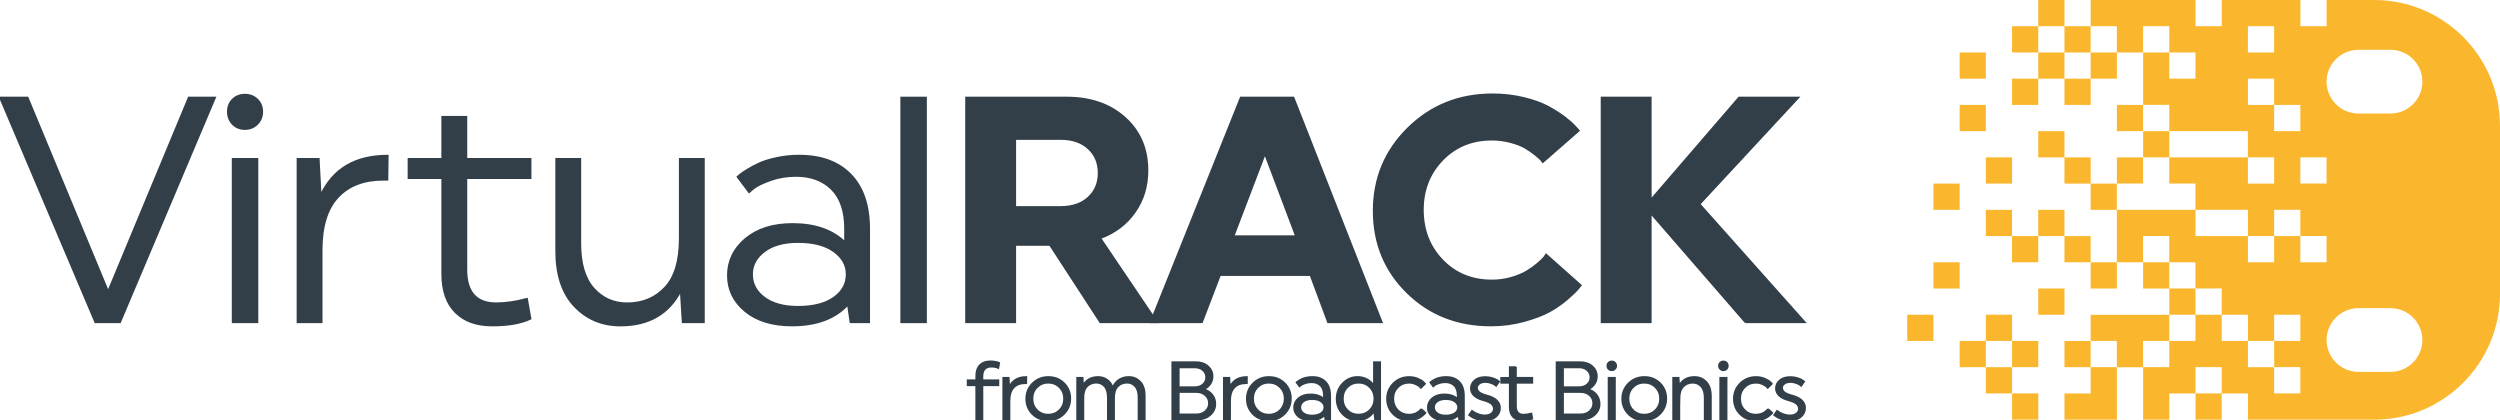 <?xml version="1.0" encoding="UTF-8"?><svg id="Layer_1" xmlns="http://www.w3.org/2000/svg" viewBox="0 0 1404.54 236.15"><defs><style>.cls-1{fill:#fab72d;}.cls-2{fill:#333f48;stroke:#333f48;stroke-miterlimit:10;}</style></defs><g><rect class="cls-1" x="1100.96" y="29.47" width="14.73" height="14.74"/><rect class="cls-1" x="1100.96" y="58.94" width="14.73" height="14.74"/><rect class="cls-1" x="1115.68" y="88.41" width="14.73" height="14.73"/><rect class="cls-1" x="1086.23" y="103.14" width="14.73" height="14.74"/><rect class="cls-1" x="1086.23" y="147.35" width="14.73" height="14.74"/><rect class="cls-1" x="1145.13" y="162.08" width="14.73" height="14.74"/><rect class="cls-1" x="1071.51" y="176.82" width="14.73" height="14.73"/><path class="cls-1" d="M1130.42,221.02v-14.74h14.72v-14.74h-14.72v-14.73h-14.73v14.73h-14.73v14.74h14.73v14.74h14.73v14.73h14.73v-14.73h-14.72Zm-14.73-14.74v-14.74h14.72v14.74h-14.72Z"/><path class="cls-1" d="M1404.54,165.09V70.67c0-38.97-31.7-70.67-70.67-70.67h-26.75V14.73h-14.72V0h-44.19V14.73h-14.72V0h-58.91V14.73h-14.72V0h-14.73V14.73h-14.73v14.74h14.73v14.74h-14.73v14.73h14.73v-14.73h14.72v14.73h14.73v-14.73h14.73v-14.74h14.72v29.47h-14.73v14.74h14.73v14.74h-14.73v14.73h-14.72v-14.73h-14.73v-14.74h-14.73v14.74h14.72v14.73h14.72v14.74h14.73v29.47h-14.72v-14.73h-14.73v-14.74h-14.73v14.74h-14.72v-14.74h-14.73v14.74h14.73v14.73h14.73v-14.73h14.72v14.73h14.72v14.74h14.74v-14.74h14.72v14.74h14.73v14.74h-44.18v14.73h-14.72v14.74h14.72v14.74h-14.72v14.73h29.46v-29.47h14.72v29.47h14.73v-14.73h14.72v14.73h14.73v-14.73h14.72v14.73h70.94c38.97,0,70.67-31.7,70.67-70.67Zm-141.6,41.2v-14.74h14.72v14.74h-14.72Zm-14.73-29.47h14.72v14.73h-14.72v-14.73Zm-14.73-58.94h29.44v14.74h-29.44v-14.74Zm29.45-73.67h14.72v14.73h-14.72v-14.73Zm29.44,14.73v14.74h-14.72v-14.74h14.72Zm-14.73,29.47v14.73h-14.72v-14.73h14.72Zm14.73,44.2h-14.72v-14.74h14.72v14.74Zm-29.44,14.73v-14.73h14.72v14.73h-14.72Zm14.72,44.2v-14.73h14.72v14.73h-14.72Zm65.39-18.41c9.85,0,17.9,8.06,17.9,17.9s-8.06,17.9-17.9,17.9h-18.04c-9.85,0-17.9-8.06-17.9-17.9s8.06-17.9,17.9-17.9h18.04Zm-35.94-25.8h-14.72v-14.73h14.72v14.73Zm0-44.2h-14.72v-14.73h14.72v14.73Zm35.94-75.15c9.85,0,17.9,8.06,17.9,17.9s-8.06,17.9-17.9,17.9h-18.04c-9.85,0-17.9-8.05-17.9-17.9s8.06-17.9,17.9-17.9h18.04Zm-65.4-13.26v14.74h-14.72V14.73h14.72Zm-132.52,14.74V14.73h14.72v14.74h-14.72Zm29.44,14.74h-14.72v-14.74h14.72v14.74Zm0-14.74V14.73h14.72v14.74h-14.72Zm29.45,0V14.73h14.72v14.74h-14.72Zm14.72,0h14.72v14.74h-14.72v-14.74Zm-14.72,44.2v-14.74h14.72v14.74h-14.72Zm14.72,0h44.17v14.74h-44.17v-14.74Zm-29.45,44.2v-14.74h14.72v-14.73h14.72v14.73h14.72v14.74h-44.17Zm14.72,29.47v-14.73h14.72v14.73h-14.72Zm14.72,14.74v-14.74h14.72v14.74h-14.72Zm14.73,0h14.72v14.74h-14.72v-14.74Zm0,14.74v14.73h-14.72v-14.73h14.72Zm-58.89,29.47v-14.74h14.72v14.74h-14.72Zm29.45,0v-14.74h14.72v14.74h-14.72Zm29.45,14.74v-14.74h14.72v14.74h-14.72Zm44.18,0v-14.74h14.72v14.74h-14.72Z"/></g><g><g><path class="cls-2" d="M551.93,211.36v2.3h8.97v2.76h-8.97v19.27h-3.45v-19.27h-4.83v-2.76h4.83v-2.44c0-2.64,.69-4.66,2.07-6.07,1.38-1.41,3.29-2.12,5.75-2.12,1.01,0,1.94,.08,2.78,.23,.84,.15,1.43,.31,1.77,.46l.51,.23-.51,2.76c-1.01-.49-2.33-.74-3.95-.74s-2.78,.46-3.66,1.38c-.87,.92-1.31,2.25-1.31,4Z"/><path class="cls-2" d="M563.66,235.69v-23.41h3.04l.28,5.24c1.75-3.8,4.95-5.7,9.61-5.7l-.04,3.45h-.6c-2.79,0-4.96,.84-6.51,2.51-1.55,1.67-2.32,4.19-2.32,7.56v10.35h-3.45Z"/><path class="cls-2" d="M580.17,215.36c2.39-2.36,5.33-3.54,8.83-3.54s6.41,1.16,8.76,3.47c2.34,2.32,3.52,5.19,3.52,8.62s-1.2,6.33-3.59,8.69c-2.39,2.36-5.33,3.54-8.83,3.54s-6.42-1.16-8.76-3.47c-2.34-2.31-3.52-5.19-3.52-8.62s1.2-6.33,3.59-8.69Zm2.39,15.04c1.69,1.72,3.8,2.57,6.35,2.57s4.67-.86,6.37-2.57c1.7-1.72,2.55-3.86,2.55-6.44s-.85-4.67-2.55-6.39c-1.7-1.72-3.82-2.57-6.37-2.57s-4.62,.86-6.32,2.57c-1.7,1.72-2.55,3.85-2.55,6.39s.84,4.72,2.53,6.44Z"/><path class="cls-2" d="M605.18,235.69v-23.41h3.04l.23,4.41c1.72-3.25,4.54-4.87,8.46-4.87,1.9,0,3.59,.51,5.06,1.54,1.47,1.03,2.55,2.52,3.22,4.48,.76-1.99,1.94-3.49,3.52-4.51,1.58-1.01,3.39-1.52,5.45-1.52,2.57,0,4.71,.9,6.41,2.69,1.7,1.79,2.55,4.39,2.55,7.79v13.38h-3.45v-12.28c0-2.82-.61-4.93-1.84-6.32-1.23-1.39-2.77-2.09-4.64-2.09-2.12,0-3.86,.7-5.24,2.09-1.38,1.4-2.07,3.56-2.07,6.51v12.09h-3.45v-12.28c0-2.82-.61-4.93-1.84-6.32-1.23-1.39-2.77-2.09-4.64-2.09-2.12,0-3.86,.7-5.24,2.09-1.38,1.4-2.07,3.56-2.07,6.51v12.09h-3.45Z"/><path class="cls-2" d="M658.63,203.49h13.11c2.85,0,5.14,.76,6.88,2.28,1.73,1.52,2.6,3.41,2.6,5.68,0,1.63-.45,3.08-1.34,4.37-.89,1.29-2.11,2.25-3.68,2.9,1.99,.52,3.59,1.53,4.78,3.01,1.2,1.49,1.79,3.21,1.79,5.17,0,2.48-.96,4.57-2.88,6.25-1.92,1.69-4.39,2.53-7.43,2.53h-13.84v-32.19Zm3.59,14.07h8.97c1.93,0,3.49-.54,4.69-1.61,1.2-1.07,1.79-2.39,1.79-3.95s-.6-2.93-1.79-4c-1.2-1.07-2.76-1.61-4.69-1.61h-8.97v11.17Zm0,2.67v12.6h9.84c2.12,0,3.84-.6,5.17-1.82,1.34-1.21,2-2.71,2-4.48s-.67-3.27-2-4.48c-1.33-1.21-3.06-1.82-5.17-1.82h-9.84Z"/><path class="cls-2" d="M687.6,235.69v-23.41h3.04l.28,5.24c1.75-3.8,4.95-5.7,9.61-5.7l-.04,3.45h-.6c-2.79,0-4.96,.84-6.51,2.51-1.55,1.67-2.32,4.19-2.32,7.56v10.35h-3.45Z"/><path class="cls-2" d="M704.1,215.36c2.39-2.36,5.33-3.54,8.83-3.54s6.41,1.16,8.76,3.47c2.34,2.32,3.52,5.19,3.52,8.62s-1.2,6.33-3.59,8.69c-2.39,2.36-5.33,3.54-8.83,3.54s-6.42-1.16-8.76-3.47c-2.34-2.31-3.52-5.19-3.52-8.62s1.2-6.33,3.59-8.69Zm2.39,15.04c1.69,1.72,3.8,2.57,6.35,2.57s4.67-.86,6.37-2.57c1.7-1.72,2.55-3.86,2.55-6.44s-.85-4.67-2.55-6.39c-1.7-1.72-3.82-2.57-6.37-2.57s-4.62,.86-6.32,2.57c-1.7,1.72-2.55,3.85-2.55,6.39s.84,4.72,2.53,6.44Z"/><path class="cls-2" d="M736.34,221.61c3.19,0,5.69,.87,7.5,2.62v-1.93c0-2.51-.63-4.41-1.91-5.68s-2.98-1.91-5.13-1.91c-1.29,0-2.49,.2-3.61,.6-1.12,.4-1.92,.78-2.41,1.15l-.69,.6-1.65-2.21c.09-.08,.22-.19,.38-.33,.16-.14,.51-.38,1.06-.72,.55-.34,1.14-.65,1.77-.93,.63-.28,1.45-.52,2.46-.74,1.01-.22,2.07-.32,3.17-.32,3.16,0,5.62,.9,7.38,2.71,1.76,1.81,2.64,4.4,2.64,7.77v13.38h-2.67l-.37-2.53c-1.84,1.99-4.51,2.99-8,2.99-2.82,0-5.06-.68-6.72-2.05-1.65-1.36-2.48-3.07-2.48-5.13s.84-3.83,2.53-5.24c1.69-1.41,3.94-2.12,6.76-2.12Zm.74,11.87c2.21,0,3.92-.44,5.15-1.31,1.23-.87,1.84-1.98,1.84-3.33s-.61-2.42-1.84-3.31c-1.23-.89-2.94-1.33-5.15-1.33-2.02,0-3.63,.45-4.81,1.33-1.18,.89-1.77,1.99-1.77,3.31s.59,2.46,1.77,3.33c1.18,.87,2.78,1.31,4.81,1.31Z"/><path class="cls-2" d="M775.38,203.49v32.19h-2.85l-.42-4.83c-1.01,1.66-2.34,2.95-4,3.89-1.66,.94-3.5,1.4-5.52,1.4-3.25,0-6-1.16-8.25-3.5-2.26-2.33-3.38-5.2-3.38-8.6s1.15-6.29,3.45-8.67c2.3-2.38,5.07-3.56,8.32-3.56,1.96,0,3.74,.44,5.33,1.31s2.88,2.08,3.86,3.61v-13.24h3.45Zm-12.14,11.5c-2.51,0-4.61,.86-6.3,2.57-1.69,1.72-2.53,3.85-2.53,6.39s.84,4.72,2.53,6.44c1.69,1.72,3.79,2.57,6.3,2.57s4.67-.86,6.37-2.57c1.7-1.72,2.55-3.86,2.55-6.44s-.85-4.67-2.55-6.39c-1.7-1.72-3.83-2.57-6.37-2.57Z"/><path class="cls-2" d="M798.47,229.8l2.34,2.16c-.09,.12-.22,.28-.37,.46s-.52,.51-1.1,.99c-.58,.48-1.2,.9-1.84,1.27-.64,.37-1.5,.71-2.57,1.01-1.07,.31-2.19,.46-3.36,.46-3.49,0-6.42-1.16-8.76-3.47-2.34-2.31-3.52-5.19-3.52-8.62s1.2-6.33,3.59-8.69c2.39-2.36,5.33-3.54,8.83-3.54,1.75,0,3.35,.31,4.83,.94,1.47,.63,2.51,1.25,3.13,1.86l.92,.97-2.3,2.3c-.18-.21-.44-.48-.76-.8-.32-.32-1.06-.75-2.21-1.29-1.15-.54-2.38-.8-3.7-.8-2.51,0-4.62,.86-6.32,2.57-1.7,1.72-2.55,3.85-2.55,6.39s.84,4.72,2.53,6.44c1.69,1.72,3.8,2.57,6.35,2.57,.89,0,1.72-.11,2.5-.32,.78-.21,1.43-.47,1.93-.78,.5-.31,.95-.62,1.33-.94,.39-.32,.65-.59,.81-.81l.28-.32Z"/><path class="cls-2" d="M811.48,221.61c3.19,0,5.69,.87,7.5,2.62v-1.93c0-2.51-.63-4.41-1.91-5.68-1.27-1.27-2.98-1.91-5.13-1.91-1.29,0-2.49,.2-3.61,.6-1.12,.4-1.92,.78-2.41,1.15l-.69,.6-1.65-2.21c.09-.08,.22-.19,.38-.33,.16-.14,.51-.38,1.06-.72,.55-.34,1.14-.65,1.77-.93,.63-.28,1.45-.52,2.46-.74,1.01-.22,2.07-.32,3.17-.32,3.16,0,5.62,.9,7.38,2.71,1.76,1.81,2.64,4.4,2.64,7.77v13.38h-2.67l-.37-2.53c-1.84,1.99-4.51,2.99-8,2.99-2.82,0-5.06-.68-6.72-2.05-1.65-1.36-2.48-3.07-2.48-5.13s.84-3.83,2.53-5.24c1.69-1.41,3.94-2.12,6.76-2.12Zm.74,11.87c2.21,0,3.92-.44,5.15-1.31,1.23-.87,1.84-1.98,1.84-3.33s-.61-2.42-1.84-3.31c-1.23-.89-2.94-1.33-5.15-1.33-2.02,0-3.63,.45-4.81,1.33-1.18,.89-1.77,1.99-1.77,3.31s.59,2.46,1.77,3.33c1.18,.87,2.78,1.31,4.81,1.31Z"/><path class="cls-2" d="M835.21,222.17c5,1.32,7.49,3.66,7.49,7.04,0,1.96-.76,3.61-2.3,4.94-1.53,1.33-3.63,2-6.3,2-1.62,0-3.16-.25-4.6-.76-1.44-.51-2.48-1-3.13-1.5l-.97-.73,1.61-2.34c.25,.18,.58,.42,.98,.71,.4,.29,1.22,.67,2.45,1.15,1.24,.48,2.47,.72,3.7,.72,1.59,0,2.85-.36,3.77-1.08,.92-.72,1.38-1.59,1.38-2.6,0-1.07-.43-2.01-1.29-2.8-.86-.8-2.48-1.52-4.87-2.16-2.15-.58-3.81-1.44-4.99-2.57-1.18-1.13-1.77-2.47-1.77-4,0-1.75,.71-3.24,2.14-4.48,1.42-1.24,3.41-1.86,5.96-1.86,1.41,0,2.76,.21,4.05,.62,1.29,.41,2.22,.84,2.8,1.26l.87,.64-1.65,2.39c-.2-.15-.45-.35-.77-.6-.32-.25-.99-.57-2.01-.97-1.03-.4-2.08-.6-3.15-.6-1.53,0-2.72,.33-3.56,.99-.84,.66-1.27,1.4-1.27,2.23,0,.95,.39,1.78,1.17,2.48,.78,.71,2.2,1.33,4.25,1.89Z"/><path class="cls-2" d="M851.67,206.25v6.03h9.2v2.76h-9.2v13.11c0,3.22,1.42,4.83,4.28,4.83,.67,0,1.38-.05,2.12-.16,.73-.11,1.3-.22,1.7-.34l.6-.14,.5,2.85c-1.35,.64-3.17,.97-5.47,.97s-4-.63-5.27-1.89c-1.27-1.26-1.91-3.1-1.91-5.52v-13.7h-4.83v-2.76h4.83v-6.03h3.45Z"/><path class="cls-2" d="M874.53,203.49h13.11c2.85,0,5.14,.76,6.88,2.28,1.73,1.52,2.6,3.41,2.6,5.68,0,1.63-.45,3.08-1.34,4.37-.89,1.29-2.11,2.25-3.68,2.9,1.99,.52,3.59,1.53,4.78,3.01,1.2,1.49,1.79,3.21,1.79,5.17,0,2.48-.96,4.57-2.88,6.25-1.92,1.69-4.39,2.53-7.43,2.53h-13.84v-32.19Zm3.59,14.07h8.97c1.93,0,3.49-.54,4.69-1.61,1.2-1.07,1.79-2.39,1.79-3.95s-.6-2.93-1.79-4c-1.2-1.07-2.76-1.61-4.69-1.61h-8.97v11.17Zm0,2.67v12.6h9.84c2.12,0,3.84-.6,5.17-1.82,1.34-1.21,2-2.71,2-4.48s-.67-3.27-2-4.48c-1.33-1.21-3.06-1.82-5.17-1.82h-9.84Z"/><path class="cls-2" d="M903.74,203.77c.46-.46,1.04-.69,1.75-.69s1.3,.23,1.77,.69c.47,.46,.71,1.04,.71,1.75s-.24,1.3-.71,1.77c-.47,.48-1.07,.71-1.77,.71s-1.29-.24-1.75-.71c-.46-.47-.69-1.06-.69-1.77s.23-1.29,.69-1.75Zm0,31.92v-23.41h3.54v23.41h-3.54Z"/><path class="cls-2" d="M915,215.36c2.39-2.36,5.33-3.54,8.83-3.54s6.41,1.16,8.76,3.47c2.34,2.32,3.52,5.19,3.52,8.62s-1.2,6.33-3.59,8.69c-2.39,2.36-5.33,3.54-8.83,3.54s-6.42-1.16-8.76-3.47c-2.34-2.31-3.52-5.19-3.52-8.62s1.2-6.33,3.59-8.69Zm2.39,15.04c1.69,1.72,3.8,2.57,6.35,2.57s4.67-.86,6.37-2.57c1.7-1.72,2.55-3.86,2.55-6.44s-.85-4.67-2.55-6.39c-1.7-1.72-3.82-2.57-6.37-2.57s-4.62,.86-6.32,2.57c-1.7,1.72-2.55,3.85-2.55,6.39s.84,4.72,2.53,6.44Z"/><path class="cls-2" d="M943.47,224.28v11.41h-3.45v-23.41h3.04l.28,4.51c1.71-3.31,4.6-4.97,8.65-4.97,2.63,0,4.83,.92,6.58,2.76,1.75,1.84,2.62,4.48,2.62,7.91v13.2h-3.45v-12.09c0-2.88-.63-5.04-1.91-6.46-1.27-1.42-2.88-2.14-4.81-2.14-2.21,0-4.02,.75-5.43,2.25-1.41,1.5-2.12,3.85-2.12,7.04Z"/><path class="cls-2" d="M966.46,203.77c.46-.46,1.04-.69,1.75-.69s1.3,.23,1.77,.69c.47,.46,.71,1.04,.71,1.75s-.24,1.3-.71,1.77c-.47,.48-1.07,.71-1.77,.71s-1.29-.24-1.75-.71c-.46-.47-.69-1.06-.69-1.77s.23-1.29,.69-1.75Zm0,31.92v-23.41h3.54v23.41h-3.54Z"/><path class="cls-2" d="M993.32,229.8l2.34,2.16c-.09,.12-.22,.28-.37,.46-.15,.18-.52,.51-1.1,.99-.58,.48-1.2,.9-1.84,1.27-.64,.37-1.5,.71-2.57,1.01-1.07,.31-2.19,.46-3.36,.46-3.49,0-6.42-1.16-8.76-3.47-2.34-2.31-3.52-5.19-3.52-8.62s1.2-6.33,3.59-8.69c2.39-2.36,5.33-3.54,8.83-3.54,1.75,0,3.35,.31,4.83,.94s2.51,1.25,3.13,1.86l.92,.97-2.3,2.3c-.18-.21-.44-.48-.76-.8-.32-.32-1.06-.75-2.21-1.29-1.15-.54-2.38-.8-3.7-.8-2.51,0-4.62,.86-6.32,2.57-1.7,1.72-2.55,3.85-2.55,6.39s.84,4.72,2.53,6.44c1.69,1.72,3.8,2.57,6.35,2.57,.89,0,1.72-.11,2.5-.32,.78-.21,1.43-.47,1.93-.78,.5-.31,.95-.62,1.33-.94,.39-.32,.65-.59,.81-.81l.28-.32Z"/><path class="cls-2" d="M1006.61,222.17c5,1.32,7.49,3.66,7.49,7.04,0,1.96-.76,3.61-2.3,4.94-1.53,1.33-3.63,2-6.3,2-1.62,0-3.16-.25-4.6-.76-1.44-.51-2.48-1-3.13-1.5l-.97-.73,1.61-2.34c.25,.18,.58,.42,.98,.71,.4,.29,1.22,.67,2.45,1.15,1.24,.48,2.47,.72,3.7,.72,1.59,0,2.85-.36,3.77-1.08,.92-.72,1.38-1.59,1.38-2.6,0-1.07-.43-2.01-1.29-2.8-.86-.8-2.48-1.52-4.87-2.16-2.15-.58-3.81-1.44-4.99-2.57-1.18-1.13-1.77-2.47-1.77-4,0-1.75,.71-3.24,2.14-4.48,1.42-1.24,3.41-1.86,5.96-1.86,1.41,0,2.76,.21,4.05,.62,1.29,.41,2.22,.84,2.8,1.26l.87,.64-1.65,2.39c-.2-.15-.45-.35-.77-.6-.32-.25-.99-.57-2.01-.97-1.03-.4-2.08-.6-3.15-.6-1.53,0-2.72,.33-3.56,.99-.84,.66-1.27,1.4-1.27,2.23,0,.95,.39,1.78,1.17,2.48,.78,.71,2.2,1.33,4.25,1.89Z"/></g><g><path class="cls-2" d="M53.55,181.04L0,54.82H15.51l45.24,108.94L106.03,54.82h14.79l-53.38,126.23h-13.89Z"/><path class="cls-2" d="M130.73,55.9c1.8-1.8,4.09-2.7,6.85-2.7s5.08,.9,6.94,2.7c1.86,1.8,2.8,4.09,2.8,6.85s-.93,5.08-2.8,6.94c-1.86,1.86-4.18,2.79-6.94,2.79s-5.05-.93-6.85-2.79c-1.8-1.86-2.71-4.18-2.71-6.94s.9-5.05,2.71-6.85Zm0,125.15V89.26h13.88v91.79h-13.88Z"/><path class="cls-2" d="M167.16,181.04V89.26h11.9l1.08,20.56c6.86-14.9,19.41-22.36,37.69-22.36l-.18,13.52h-2.34c-10.94,0-19.45,3.28-25.51,9.83-6.07,6.55-9.11,16.44-9.11,29.66v40.57h-13.52Z"/><path class="cls-2" d="M262,65.64v23.62h36.07v10.82h-36.07v51.39c0,12.62,5.59,18.93,16.77,18.93,2.64,0,5.41-.21,8.29-.63,2.89-.42,5.11-.87,6.67-1.35l2.34-.54,1.98,11.18c-5.29,2.53-12.44,3.79-21.46,3.79s-15.66-2.46-20.65-7.39c-4.99-4.93-7.48-12.14-7.48-21.64v-53.74h-18.94v-10.82h18.94v-23.62h13.52Z"/><path class="cls-2" d="M381.92,133.98v-44.72h13.52v91.79h-11.9l-1.08-17.67c-6.74,12.98-18.03,19.48-33.9,19.48-10.34,0-18.94-3.61-25.79-10.82-6.85-7.21-10.28-17.55-10.28-31.02v-51.75h13.52v47.43c0,11.3,2.49,19.75,7.48,25.34,4.99,5.59,11.27,8.38,18.85,8.38,8.66,0,15.75-2.94,21.28-8.83,5.53-5.89,8.29-15.09,8.29-27.59Z"/><path class="cls-2" d="M445.39,125.86c12.5,0,22.3,3.43,29.39,10.28v-7.57c0-9.86-2.5-17.28-7.48-22.27-4.99-4.99-11.69-7.48-20.11-7.48-5.05,0-9.77,.78-14.16,2.34-4.39,1.56-7.55,3.07-9.47,4.51l-2.71,2.34-6.49-8.66c.36-.31,.85-.74,1.47-1.28,.62-.54,2.01-1.48,4.17-2.81,2.16-1.33,4.47-2.54,6.93-3.63,2.46-1.09,5.67-2.06,9.63-2.91,3.96-.85,8.1-1.27,12.42-1.27,12.38,0,22.03,3.55,28.94,10.64,6.91,7.09,10.37,17.25,10.37,30.48v52.47h-10.46l-1.44-9.92c-7.21,7.82-17.67,11.72-31.37,11.72-11.06,0-19.84-2.67-26.33-8.02-6.49-5.35-9.74-12.05-9.74-20.11s3.3-15.03,9.92-20.56c6.61-5.53,15.45-8.3,26.51-8.3Zm2.89,46.52c8.66,0,15.38-1.71,20.19-5.14,4.81-3.43,7.21-7.78,7.21-13.07s-2.4-9.5-7.21-12.98c-4.81-3.48-11.54-5.23-20.19-5.23-7.93,0-14.22,1.74-18.85,5.23-4.63,3.49-6.94,7.82-6.94,12.98s2.31,9.65,6.94,13.07c4.63,3.43,10.91,5.14,18.85,5.14Z"/><path class="cls-2" d="M506.34,181.04V54.82h13.88v126.23h-13.88Z"/><path class="cls-2" d="M542.77,181.04V54.82h56.44c13.46,0,24.4,3.79,32.82,11.36,8.41,7.57,12.62,17.43,12.62,29.57,0,8.9-2.37,16.71-7.12,23.44-4.75,6.73-11.21,11.6-19.38,14.61l31.92,47.25h-31.92l-28.28-43.46h-19.51v43.46h-27.59Zm53.02-102.97h-25.43v38.23h25.43c6.61,0,11.84-1.77,15.69-5.32,3.85-3.55,5.77-8.14,5.77-13.8s-1.92-10.25-5.77-13.8c-3.85-3.54-9.08-5.32-15.69-5.32Z"/><path class="cls-2" d="M726.7,54.82l49.59,126.23h-30.16l-9.86-26.51h-50.86l-10.15,26.51h-28.8l50.61-126.23h29.63Zm-16.05,31.56l-17.67,46.34h35.16l-17.49-46.34Z"/><path class="cls-2" d="M790.63,164.36c-12.56-12.32-18.85-27.62-18.85-45.89s6.43-33.75,19.29-46.43c12.86-12.68,28.67-19.02,47.43-19.02,6.25,0,12.17,.69,17.76,2.07,5.59,1.38,10.19,3.07,13.79,5.05,3.61,1.98,6.73,4,9.38,6.04,2.64,2.05,4.57,3.79,5.77,5.23l1.8,1.98-20.2,17.67c-.24-.36-.6-.81-1.08-1.35-.48-.54-1.62-1.53-3.42-2.98-1.8-1.44-3.7-2.73-5.68-3.88-1.99-1.14-4.66-2.16-8.02-3.06-3.37-.9-6.85-1.35-10.46-1.35-11.18,0-20.44,3.79-27.77,11.36-7.33,7.57-11,16.95-11,28.13s3.67,20.74,11,28.31c7.33,7.57,16.59,11.36,27.77,11.36,3.85,0,7.51-.51,11-1.53,3.49-1.02,6.37-2.22,8.66-3.61,2.28-1.38,4.26-2.79,5.95-4.24,1.68-1.44,2.95-2.64,3.79-3.61l1.08-1.62,19.48,17.31c-.48,.6-1.15,1.41-1.99,2.43-.84,1.02-2.77,2.83-5.77,5.41-3.01,2.59-6.31,4.87-9.92,6.85-3.61,1.98-8.36,3.79-14.25,5.41-5.89,1.62-12.08,2.43-18.57,2.43-18.76,0-34.42-6.16-46.97-18.48Z"/><path class="cls-2" d="M980.6,181.04l-53.2-61.31v61.31h-27.59V54.82h27.59v57.52l49.59-57.52h33.36l-55.54,59.86,59.14,66.36h-33.36Z"/></g></g></svg>